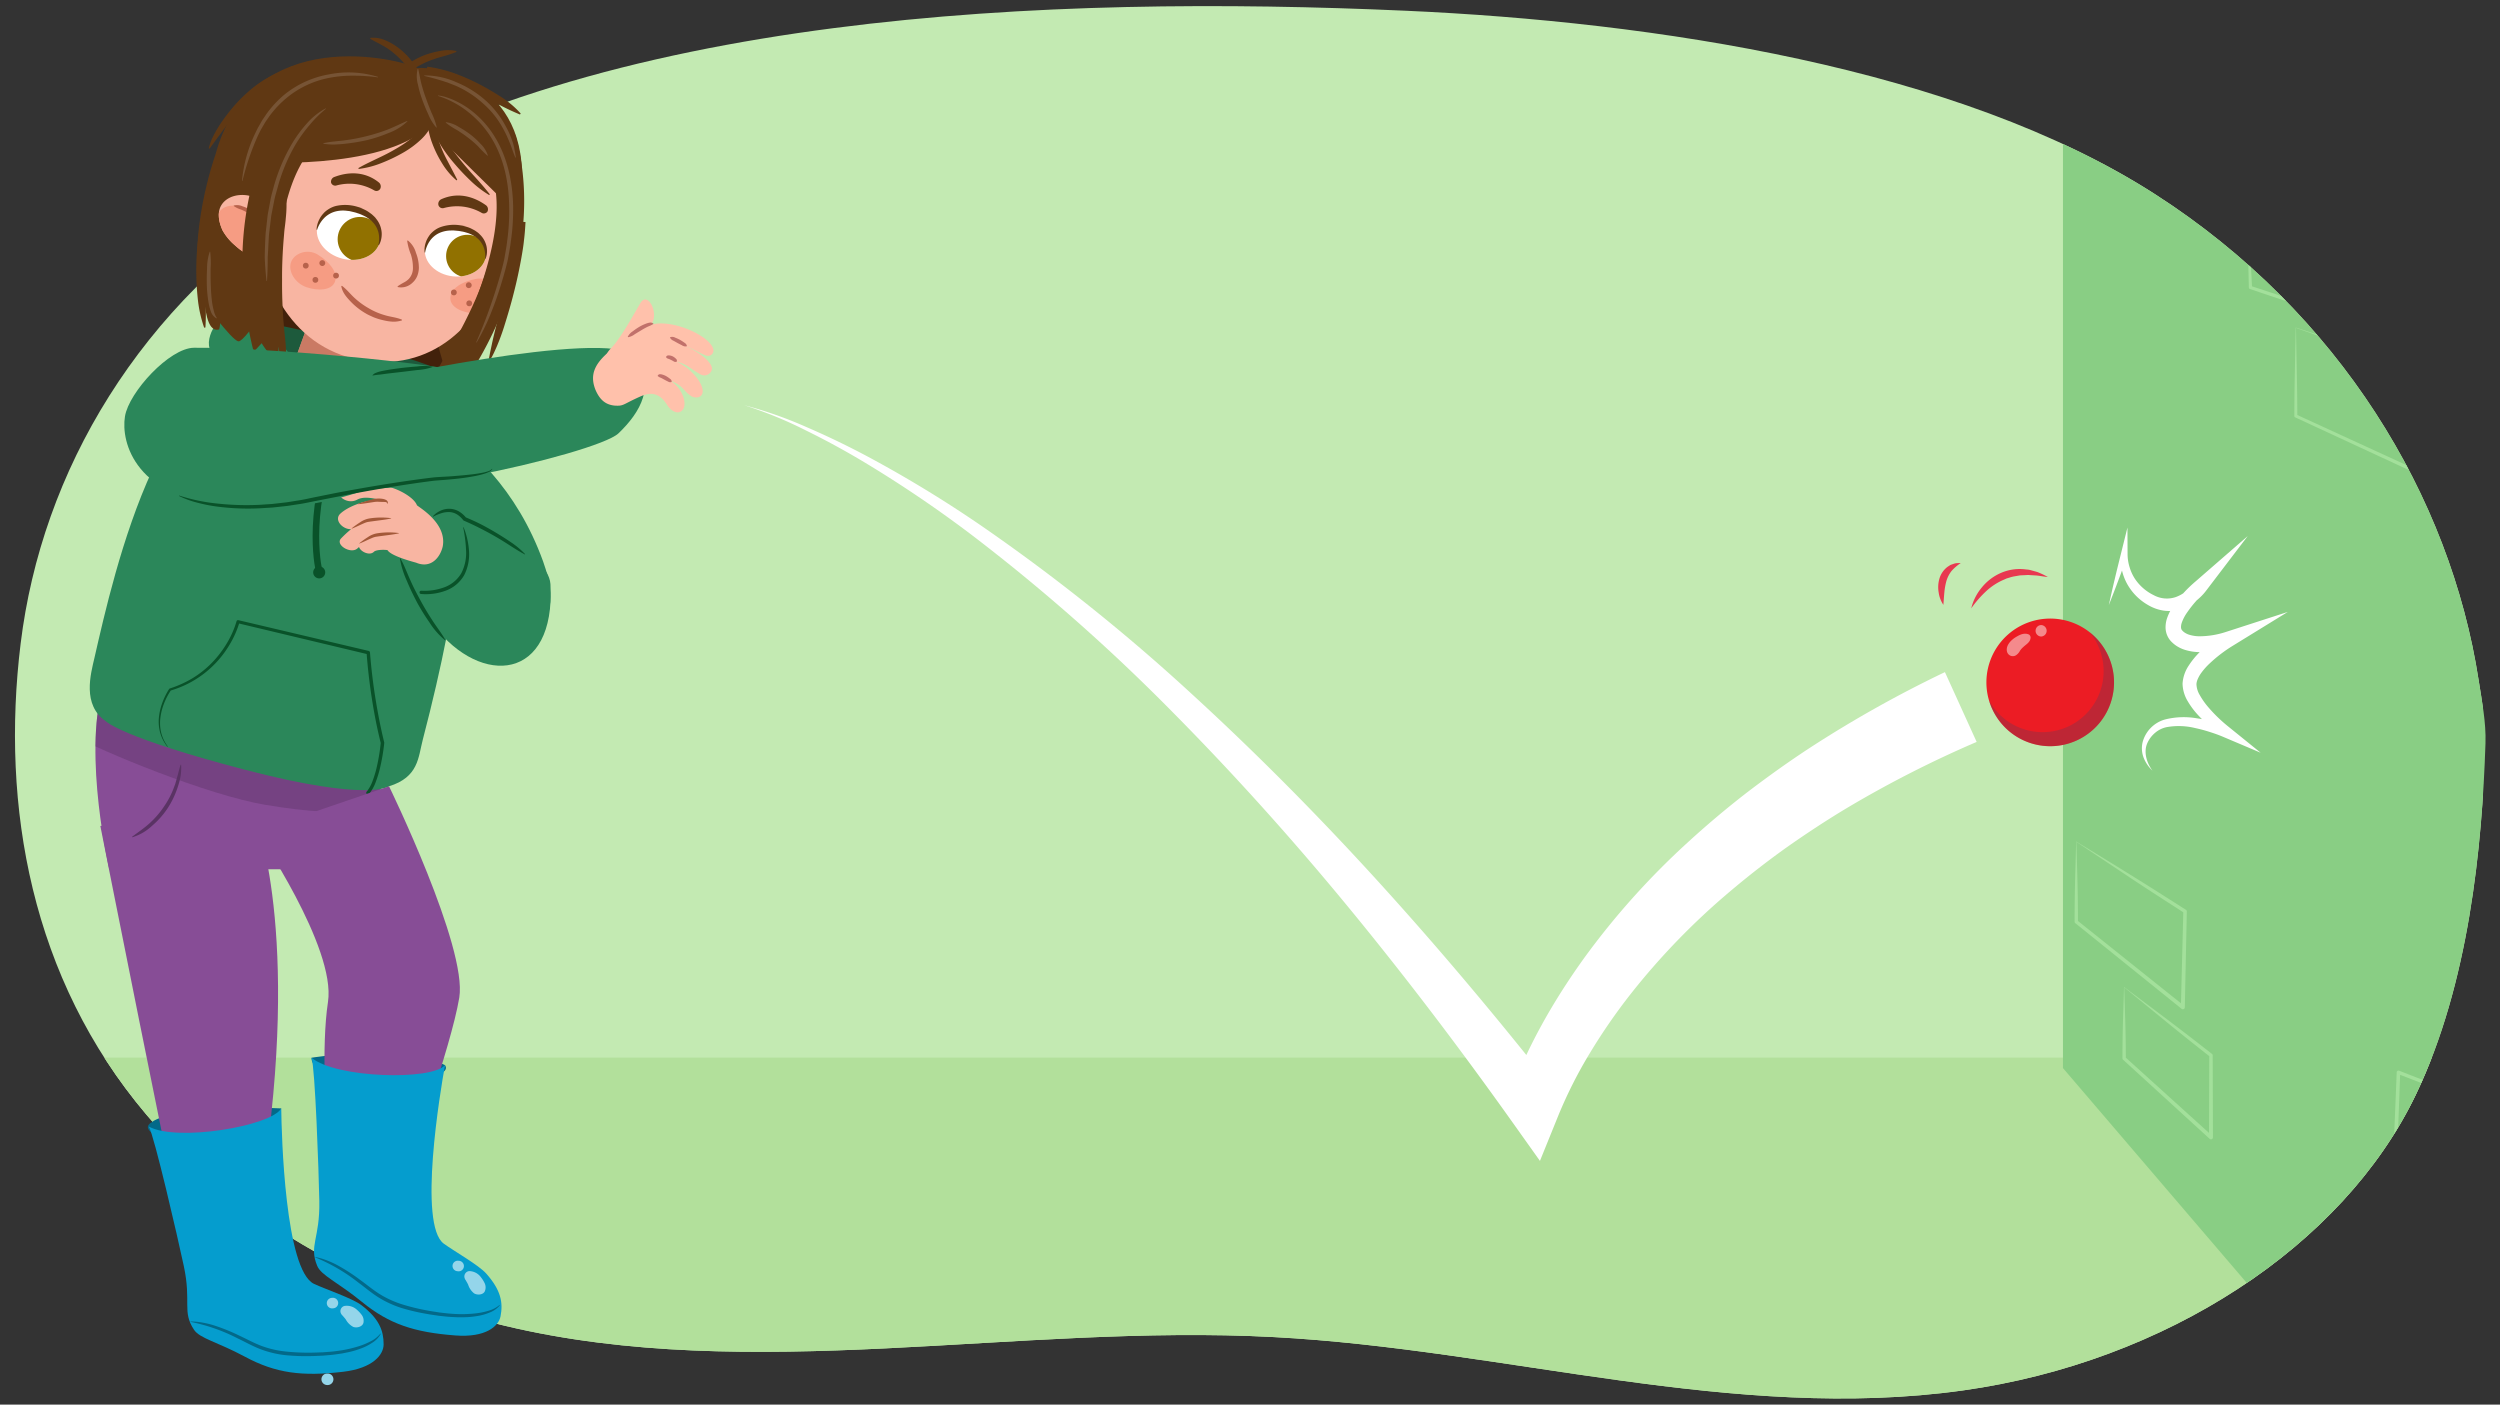 <svg xmlns="http://www.w3.org/2000/svg" xmlns:xlink="http://www.w3.org/1999/xlink" width="760" height="427" viewBox="0 0 760 427"><rect x="0" y="0" width="760" height="427" fill="#333333" stroke="none"/><defs><clipPath id="a"><path d="M755.587,225.954c-1.018,31.147-4.957,73.014-21.182,106.831-22.108,46.079-76.06,81.268-137.7,89.911-69.413,9.734-139.148-12.5-209.492-16.227-78.121-4.143-158.8,14.461-233.735-3.433-44.305-10.58-83.383-33.887-109.04-64.258C9.478,297.4.222,245.152,6.271,195.665,12.666,143.353,42.227,92.706,94.6,59.256,181.828,3.546,319.815-1.568,427.385,3.266,502.5,6.642,595.059,20.416,655.139,59.041c56.14,36.092,89.758,91.856,98.387,147.835C754.5,213.213,755.8,219.571,755.587,225.954Z" fill="none"/></clipPath><clipPath id="b"><path d="M642.606,205.908a19.4,19.4,0,1,1-20.883-17.8A19.4,19.4,0,0,1,642.606,205.908Z" fill="none"/></clipPath><clipPath id="c"><path d="M115.722,264.247v-38.2S37.12,188.463,31.2,209.179s2.025,55.068,2.025,55.068Z" fill="#874d96"/></clipPath><clipPath id="d"><path d="M119.757,99.335s-1.277,3.724-5.453,18.408c-5.214,15.136-25.464-6.013-25.464-6.013l7.043-19.354Z" fill="#f8b5a2"/></clipPath><clipPath id="e"><path d="M67.308,62.345c1.745-2.807,5.348-3.6,8.819-2.464a12.553,12.553,0,0,1,7.139,5.237c1.494,2.233,2.768,4.766,2.413,7.343-.508,3.693-4.151,5.737-8.12,5.385-2.286-.2-4.444-1.706-6.015-3.164A16.645,16.645,0,0,1,67.7,70.12C66.586,67.756,65.878,64.646,67.308,62.345Z" fill="none"/></clipPath><clipPath id="f"><ellipse cx="105.985" cy="71.116" rx="7.752" ry="9.775" transform="translate(10.572 155.89) rotate(-75.482)" fill="none"/></clipPath><clipPath id="g"><ellipse cx="138.467" cy="76.645" rx="7.403" ry="9.335" transform="translate(47.002 205.803) rotate(-83.661)" fill="none"/></clipPath></defs><g clip-path="url(#a)"><rect x="-5.214" y="1.226" width="760" height="504" fill="#c3eab2"/><polygon points="4.198 321.52 769.727 321.52 769.727 503.638 -30.743 503.638 -30.743 319.402 4.198 321.52" fill="#b2e09b"/><polygon points="764.828 485.638 627.139 324.697 627.139 -18.362 764.828 -18.362 764.828 485.638" fill="#89ce84"/><path d="M631.224,255.937l.332,12.33c.089,4.012.15,7.976.146,11.959l-.192-.4,32.45,25.934-.97.452.738-29.175.246.461c-5.44-3.511-10.853-6.978-16.265-10.573Zm-.07-.128c5.4,3.313,10.981,6.7,16.587,10.188,5.613,3.464,11.223,7.056,16.808,10.6a.536.536,0,0,1,.245.461l-.611,29.178a.6.6,0,0,1-.609.583.587.587,0,0,1-.361-.132l-32.345-26.064a.52.52,0,0,1-.193-.4c0-4.135.058-8.288.146-12.394Z" fill="#a3e09b"/><path d="M645.77,300.174l.33,10.984c.092,3.559.155,7.067.151,10.6l-.168-.379L672.54,345.31l-1.006.445.081-24.941.2.41c-4.336-3.409-8.627-6.82-12.924-10.326Zm-.064-.132,13.277,9.982c4.5,3.4,9.011,6.887,13.474,10.38a.53.53,0,0,1,.2.41l.08,24.941a.6.6,0,0,1-1.006.445l-26.339-24.065a.52.52,0,0,1-.168-.38c0-3.685.059-7.393.152-11.05Z" fill="#a3e09b"/><path d="M777.657,346.247a6.878,6.878,0,0,0-1.35-.828c-.486-.249-.982-.482-1.48-.709-1-.454-2-.885-3.017-1.308l-6.085-2.5L753.49,336.03c-8.171-3.209-16.345-6.417-24.549-9.54l.724-.479-1.147,31.061-.275-.52,47.363,29.7-.8.414c.416-6.715.8-13.425,1.278-20.15q.326-5.041.731-10.1C777.054,353.039,777.371,349.645,777.657,346.247Zm.141-.042c-.114,3.347-.2,6.7-.355,10.072q-.2,5.052-.469,10.131c-.326,6.765-.738,13.544-1.121,20.32a.525.525,0,0,1-.554.494.531.531,0,0,1-.25-.08L727.62,357.547a.584.584,0,0,1-.275-.52L728.6,325.97a.532.532,0,0,1,.549-.514.569.569,0,0,1,.176.036l12.281,4.777c4.086,1.61,8.176,3.213,12.239,4.883s8.134,3.323,12.153,5.1c2.011.887,4.025,1.766,6.01,2.715.992.474,1.98.957,2.958,1.463.489.253.975.511,1.454.786A5.541,5.541,0,0,1,777.8,346.205Z" fill="#a3e09b"/><path d="M697.976,99.7l.253,13.5c.094,4.452.142,8.851.162,13.26l-.266-.415,71.452,32.817-.842.569-1.749-36.238.368.487-34.552-11.8-17.329-6.029Zm-.085-.119,17.3,5.609,17.467,5.736,35.043,11.73a.544.544,0,0,1,.368.487l1.851,36.233a.594.594,0,0,1-.562.623.61.61,0,0,1-.28-.054l-71.337-33.065a.458.458,0,0,1-.266-.416c.02-4.532.068-9.074.162-13.563Z" fill="#a3e09b"/><path d="M683.585,70.986l.589,8.322c.2,2.721.309,5.39.449,8.077l-.334-.446,43.833,14.479-.794.559.659-25.881.482.553-22.284-2.665-11.213-1.445Zm-.1-.108L694.6,71.913l11.285,1.143,22.712,2.512a.546.546,0,0,1,.482.553l-.54,25.884a.6.6,0,0,1-.615.59.63.63,0,0,1-.18-.032l-43.76-14.7-.008,0a.48.48,0,0,1-.326-.443c-.06-2.8-.149-5.625-.15-8.394Z" fill="#a3e09b"/><path d="M642.606,205.908a19.4,19.4,0,1,1-20.883-17.8A19.4,19.4,0,0,1,642.606,205.908Z" fill="#ec1c24"/><g clip-path="url(#b)"><path d="M636.078,184.443l-5.85,3.507a18.558,18.558,0,1,1-27.784,17.543c-.023-.288-.037-.575-.047-.861l-6.247,3.746,4.466,10.892,14.42,10.379,19.851-1.107,11.084-11.569L649.907,202S636.292,184.477,636.078,184.443Z" fill="#503c5d" opacity="0.3"/></g><path d="M616.774,192.888c-1.431-.627-2.793.081-4.038.843-1.441.884-3.1,2.6-2.586,4.434a1.82,1.82,0,0,0,2.643,1.076,3.6,3.6,0,0,0,1.286-1.421,5.86,5.86,0,0,1,.971-1.091c.828-.814,2.018-1.373,2.218-2.626A1.088,1.088,0,0,0,616.774,192.888Z" fill="#f48a8c"/><path d="M620.5,190.018a1.743,1.743,0,0,0,0,3.484A1.743,1.743,0,0,0,620.5,190.018Z" fill="#f48a8c"/><path d="M226.2,123.167a126.391,126.391,0,0,1,19.18,6.757q9.348,4.044,18.358,8.85A371.785,371.785,0,0,1,298.57,160a584.985,584.985,0,0,1,63.759,51c20.092,18.406,39.265,37.826,57.584,58.014s35.828,41.111,52.711,62.522l-13.938,1.984c5.529-15.282,13.487-29.13,22.718-42.031a232.568,232.568,0,0,1,31.563-35.3q8.718-7.995,18.066-15.232c6.252-4.776,12.651-9.357,19.225-13.656a361.27,361.27,0,0,1,41-22.977l9.645,21.218a338.979,338.979,0,0,0-39.22,19.964c-6.287,3.761-12.4,7.783-18.384,11.983q-8.928,6.36-17.287,13.433A213.9,213.9,0,0,0,495.7,302.206a178.853,178.853,0,0,0-12.326,17.842,136.827,136.827,0,0,0-9.661,19.119l-5.569,13.747-8.369-11.763c-15.613-21.948-31.883-43.436-48.968-64.268s-35.075-40.922-54.027-60.088a578.941,578.941,0,0,0-60.548-53.536,368.8,368.8,0,0,0-33.476-22.736q-8.685-5.215-17.793-9.687A125.806,125.806,0,0,0,226.2,123.167Z" fill="#fff"/><path d="M599.257,184.932a15.767,15.767,0,0,1,3.26-6.4,15.39,15.39,0,0,1,5.908-4.424,14.234,14.234,0,0,1,7.322-1.015l.915.09a8.363,8.363,0,0,1,.892.21l1.751.483a25.913,25.913,0,0,1,3.246,1.529c-1.209-.092-2.339-.347-3.484-.455l-1.71-.1c-.283-.008-.561-.057-.842-.055l-.84.046c-.557.044-1.112.036-1.66.085l-1.621.28a10.356,10.356,0,0,0-1.578.407l-.781.227-.743.334a18.735,18.735,0,0,0-5.511,3.558A33.077,33.077,0,0,0,599.257,184.932Z" fill="#e83850"/><path d="M590.786,183.873a9.024,9.024,0,0,1-1.438-3.8,9.4,9.4,0,0,1,.242-4.194,6.932,6.932,0,0,1,2.491-3.58c.312-.2.612-.406.926-.581l1.015-.352a3.576,3.576,0,0,1,1.032-.177,9.056,9.056,0,0,1,1.026-.019,13.559,13.559,0,0,0-2.818,2.418,9.218,9.218,0,0,0-1.529,2.944,19.668,19.668,0,0,0-.643,3.484C590.971,181.242,590.894,182.509,590.786,183.873Z" fill="#e83850"/><path d="M641.077,183.963c.584-2.622,1.161-5.245,1.793-7.851.606-2.615,1.261-5.215,1.907-7.817l1.967-7.924.039,8.317a13.865,13.865,0,0,0,.632,3.8,13.492,13.492,0,0,0,1.625,3.5,14.443,14.443,0,0,0,5.7,4.945,8.359,8.359,0,0,0,6.764.549,11.2,11.2,0,0,0,3.079-1.747,14.041,14.041,0,0,0,1.365-1.233,12.24,12.24,0,0,0,1.127-1.332l3.17,2.877a36.424,36.424,0,0,0-5.31,6.074,12.863,12.863,0,0,0-1.685,3.211,4.039,4.039,0,0,0-.224,1.343,1.533,1.533,0,0,0,.243.829,3.614,3.614,0,0,0,.883.81,5.4,5.4,0,0,0,1.365.647,10.8,10.8,0,0,0,3.482.463,25.983,25.983,0,0,0,7.684-1.316l18.812-6.087-16.8,10.337a43.053,43.053,0,0,0-6.913,5.288,19.968,19.968,0,0,0-2.738,3.114,9.937,9.937,0,0,0-.916,1.643,4.673,4.673,0,0,0-.406,1.518,6.776,6.776,0,0,0,.978,3.329,22.568,22.568,0,0,0,2.394,3.472,45.612,45.612,0,0,0,6.34,6.177l9.814,7.94-11.536-4.89c-1.29-.546-2.726-1.054-4.124-1.487a43.6,43.6,0,0,0-4.269-1.134,20.955,20.955,0,0,0-8.527-.3,7.845,7.845,0,0,0-3.594,1.709,8.679,8.679,0,0,0-2.469,3.311c-1.078,2.584-.19,5.807,1.622,8.233a10.869,10.869,0,0,1-2.641-3.824,8.038,8.038,0,0,1-.353-4.838,9.765,9.765,0,0,1,6.821-6.9,23.3,23.3,0,0,1,9.653-.357,45.3,45.3,0,0,1,9.216,2.315l-1.721,3.05a49.148,49.148,0,0,1-7.205-6.441,24.127,24.127,0,0,1-3.008-4.042,10.78,10.78,0,0,1-1.615-5.457,11.111,11.111,0,0,1,1.86-5.429,24.29,24.29,0,0,1,3.209-3.975,36.732,36.732,0,0,1,3.681-3.251,47.842,47.842,0,0,1,4.009-2.828l2.016,4.25a32.616,32.616,0,0,1-4.545,1.2,26.34,26.34,0,0,1-4.721.491,15.5,15.5,0,0,1-5.031-.768,10.124,10.124,0,0,1-2.5-1.245,8.965,8.965,0,0,1-1.131-.926,6.179,6.179,0,0,1-1.057-1.264,6.288,6.288,0,0,1-.959-3.263,8.664,8.664,0,0,1,.478-2.9,17.337,17.337,0,0,1,2.336-4.405,40.485,40.485,0,0,1,6.283-6.7l15.88-13.812L670.59,179.658a15.856,15.856,0,0,1-1.667,1.852,18.268,18.268,0,0,1-1.838,1.542,13.89,13.89,0,0,1-4.38,2.205,11.656,11.656,0,0,1-5.014.362,13.038,13.038,0,0,1-4.6-1.642,16.751,16.751,0,0,1-6.488-6.555,16.183,16.183,0,0,1-1.59-4.32,14.88,14.88,0,0,1-.276-4.6l2.006.393c-.914,2.521-1.82,5.044-2.775,7.552C643.038,178.962,642.054,181.461,641.077,183.963Z" fill="#fff"/></g><path d="M82.808,106.6c-1.042-5.407-3.322-21.454-3.322-21.454L113.65,93.1l31.02,3.574L134.1,115.816C124.568,108.783,94.933,102.343,82.808,106.6Z" fill="#42210b"/><path d="M138.516,115.194s-1-3.239-32.912-11.435-34.97-6.369-34.97-6.369l8.744,11.939,20.3,13.168,28.215,1.012,10.5-7.818Z" fill="#1d5a3c"/><path d="M108.146,118.177s41.056,8.464,56.969,52.53c2.405,6.658,2.664,11.74,1.613,15.573-3.154,11.5-18.1,11.748-22.329,9.582-17.179-8.809-18.5-27.375-18.5-27.375l.222-19.406Z" fill="#2b875a"/><path d="M115.722,264.247v-38.2S37.12,188.463,31.2,209.179s2.025,55.068,2.025,55.068Z" fill="#874d96"/><g clip-path="url(#c)"><path d="M119.067,228.842v12.437c-4.722,4.642-11.661,7.852-38.295,3.413-17.592-2.932-49.956-16.275-59.189-21.456-.634-14.353,6.659-17.756,6.659-17.756Z" fill="#5a3364" opacity="0.4"/></g><path d="M32.2,219.285c-7.328-4.981-4.6-14.464-3.482-19.319C34.523,174.624,50.4,102.662,87,111.557c40.179,9.766,17.3,4.178,27.953,7.094,19.715,5.4,37.8,13.256,13.566,106.244-1.4,5.381-1.256,11.345-10.25,14.131,0,0-6.079,4.81-43.741-5.008S32.2,219.285,32.2,219.285Z" fill="#2b875a"/><path d="M133.061,126.816c-.759-.538-7.431-6.583-30.018-12.593s-33.579-3.548-33.579-3.548S75.642,120.73,97.732,126.5,133.061,126.816,133.061,126.816Z" fill="#7f1517"/><path d="M133.535,122.861l1.348,4.761s-12.1,12.8-37.294,5.366S70.469,116.28,67.9,111.471l3.273-1.832,16.042,13.969,24.641,5.847Z" fill="#095229" opacity="0.4"/><path d="M137.342,111.812c-4.546-1.291-13.3,10.16-18.011,10.383-9.081,2.473-14.855,5.379-11.407,6.745,5.933,2.35,15.863,2.21,21.958.159,4.47-1.5,9.446-1.64,11.958-7.221C144.267,116.489,141.71,113.053,137.342,111.812Z" fill="#2b875a"/><path d="M119.757,99.335s-1.277,3.724-5.453,18.408c-5.214,15.136-25.464-6.013-25.464-6.013l7.043-19.354Z" fill="#f8b5a2"/><g clip-path="url(#d)"><path d="M127.194,103.131a2.852,2.852,0,0,0-1.471-2.5q-.341-.138-.687-.258a4.341,4.341,0,0,0-2.174.419,1.371,1.371,0,0,0-.5-.195c-2.187-.324-4.35.267-6.553.391a34.863,34.863,0,0,1-7.786-.544,33.05,33.05,0,0,1-7.539-2.3c-2.4-1.03-4.6-3.044-7.331-2.628a3.559,3.559,0,0,0-2.736,2.323,3.941,3.941,0,0,0-1.111.031,3.718,3.718,0,0,0-3.156,2.976c-1.72,10.388,18.608,11.582,22.16,11.764C114.069,112.9,126.9,111.771,127.194,103.131Z" fill="#b7624b" opacity="0.7"/></g><path d="M76.545,96.7c7.383,1.743,13.385,16.72,20.09,19.774,11.578,6.972,16.339,14.55,10.5,13.537-10.042-1.743-24.309-6.443-32.3-12.1-5.563-3.935-12.435-9.252-11.2-14.957C64.855,97.293,69.45,95.021,76.545,96.7Z" fill="#2b875a"/><path d="M134.561,127.652c-.029.018-.061.1-.144.15a1.707,1.707,0,0,1-.158.069l-.264.109c-.176.076-.356.134-.535.2-.357.132-.718.254-1.08.371-.719.256-1.46.427-2.194.635a44.216,44.216,0,0,1-4.474.913,61.388,61.388,0,0,1-9.1.745A72.125,72.125,0,0,1,98.48,128.77,86.172,86.172,0,0,1,81.3,122.65a40.089,40.089,0,0,1-7.638-5.057c-.591-.483-1.153-1-1.725-1.5l-1.644-1.575c-1.092-1.052-2.156-2.122-3.228-3.2l.1-.112c2.44,1.809,4.711,3.828,7.066,5.679a46.029,46.029,0,0,0,7.55,4.82,85.068,85.068,0,0,0,17,5.89,71.6,71.6,0,0,0,17.823,2.182,93.937,93.937,0,0,0,17.837-2.058Z" fill="#095229"/><path d="M111.5,240.634a11.238,11.238,0,0,0,1.793-3.3,31.658,31.658,0,0,0,1.152-3.759,58.841,58.841,0,0,0,1.308-7.806l.015.193c-1.143-4.528-2.019-9.086-2.735-13.682s-1.248-9.213-1.594-13.85l.4.473-39.58-9.453.566-.346a29.35,29.35,0,0,1-3.143,7.055A30.879,30.879,0,0,1,51.8,209.945l.174-.126a20.5,20.5,0,0,0-2.1,4.028,17.625,17.625,0,0,0-1.119,4.41,12.416,12.416,0,0,0,.26,4.528,11.557,11.557,0,0,0,1.971,4.107.071.071,0,1,1-.112.087,11.776,11.776,0,0,1-2.149-4.115,12.807,12.807,0,0,1-.427-4.652,17.866,17.866,0,0,1,1.048-4.564,21.043,21.043,0,0,1,2.081-4.212.3.3,0,0,1,.158-.121l.017-.006a33.71,33.71,0,0,0,6.842-3.076,30.062,30.062,0,0,0,5.87-4.639,31.818,31.818,0,0,0,4.576-5.916,28.552,28.552,0,0,0,3.018-6.8l0-.015a.473.473,0,0,1,.563-.331l39.605,9.347a.527.527,0,0,1,.4.473q.535,6.906,1.624,13.758c.734,4.557,1.6,9.112,2.7,13.578l0,.011a.535.535,0,0,1,.012.182,59.863,59.863,0,0,1-1.371,7.944,32.5,32.5,0,0,1-1.207,3.875,11.856,11.856,0,0,1-2.047,3.656.5.5,0,0,1-.741-.669h0Z" fill="#095229"/><path d="M101.653,134.158C92.747,157.449,97.086,174,97.086,174" fill="none" stroke="#095229" stroke-linecap="round" stroke-miterlimit="10" stroke-width="2"/><circle cx="97.037" cy="174.004" r="1.833" fill="#095229"/><path d="M65.487,47.021C76.6,6.4,122,18.068,126.88,20.7c5.652-.66,36.664,4.207,31.16,41.007,0,0-3.189,30.766-19.352,51.653-.154.2-2.493,2.408-2.51,2.151L129.784,93.22c0-.058-17.715-3.078-21.713-3.862-4.015-.693-21.638-4.188-21.662-4.136,0,0-11.789,18.858-13.923,18.543S61.274,90.948,61.215,90.7C56.66,71.568,65.487,47.021,65.487,47.021Z" fill="#603813"/><path d="M62.068,99.614a38.464,38.464,0,0,1-1.958-8.926,83.646,83.646,0,0,1-.442-9.141,79.9,79.9,0,0,1,.6-9.148c.164-1.518.4-3.026.67-4.524s.554-2.991.893-4.47l2.614.5-.67,4.426-.585,4.42c-.366,2.947-.564,5.9-.7,8.864-.108,2.963-.125,5.935-.007,8.912.077,2.981.176,5.967-.042,9.035Z" fill="#603813"/><path d="M148.579,109.347c.136-.775.33-1.743.5-2.6l.563-2.648c.385-1.76.822-3.5,1.256-5.246q1.362-5.21,2.547-10.456c.76-3.5,1.553-6.992,2.158-10.51.167-.877.284-1.76.431-2.639s.3-1.756.416-2.636c.277-1.76.437-3.521.651-5.282l2.655.173c-.1,1.833-.224,3.668-.458,5.479-.176,1.825-.489,3.62-.8,5.418-.643,3.587-1.4,7.142-2.309,10.659-.881,3.522-1.921,7-3.007,10.456-.558,1.725-1.167,3.434-1.867,5.113-.333.844-.72,1.673-1.1,2.5a19.279,19.279,0,0,1-1.355,2.474Z" fill="#603813"/><path d="M67.308,62.345c1.745-2.807,5.555-3.562,8.665-2.79,2.912.637,4.778,1.377,7.293,5.563,1.376,2.289,2.768,4.766,2.413,7.343-.508,3.693-4.151,5.737-8.12,5.385-2.286-.2-4.444-1.706-6.015-3.164A16.645,16.645,0,0,1,67.7,70.12C66.586,67.756,65.878,64.646,67.308,62.345Z" fill="#f8b5a2"/><g clip-path="url(#e)"><path d="M66.629,64.517c1.223-2.019,4.206-2.447,6.955-1.533a12.208,12.208,0,0,1,8.147,9.984,4.406,4.406,0,0,1-3.082,4.694,5.119,5.119,0,0,1-4.656-.938,12.016,12.016,0,0,1-5.889-4.3C66.089,69.91,65.087,67.061,66.629,64.517Z" fill="#f69c83"/></g><path d="M71.07,62.478a4.02,4.02,0,0,1,2.649.237A12.577,12.577,0,0,1,76.15,63.8a11,11,0,0,1,2.128,1.617,4.044,4.044,0,0,1,1.433,2.246l-.119.086a9.554,9.554,0,0,1-2.025-1.529,14.366,14.366,0,0,0-2.025-1.379,18.171,18.171,0,0,0-2.2-1.109,8.042,8.042,0,0,1-2.293-1.107Z" fill="#b7624b"/><path d="M78.363,61.754c-.993,22.765,9.825,43.748,31.021,47.656,21.263,3.921,37.414-10.022,43.412-32,9.65-35.353-6.137-48.5-27.4-52.417S80.027,23.618,78.363,61.754Z" fill="#f8b5a2"/><ellipse cx="105.985" cy="71.116" rx="7.752" ry="9.775" transform="translate(10.572 155.89) rotate(-75.482)" fill="#fff"/><g clip-path="url(#f)"><circle cx="109.416" cy="72.724" r="6.772" fill="#917100"/></g><path d="M115.157,74.569s.061-.093.168-.3a5.686,5.686,0,0,0,.381-.9,6.779,6.779,0,0,0,.306-1.533,6.5,6.5,0,0,0-.126-2.111,7.205,7.205,0,0,0-.952-2.4c-.236-.4-.539-.75-.826-1.142-.31-.359-.681-.662-1.035-1-.376-.3-.774-.565-1.175-.852a10.524,10.524,0,0,0-1.271-.688A10.148,10.148,0,0,0,109.3,63.1s2.292.619-.674-.246a12.84,12.84,0,0,0-6.4-.264,7.641,7.641,0,0,0-2.488,1.089,7.411,7.411,0,0,0-1,.77c-.3.279-.543.59-.794.864-.222.3-.431.591-.609.879-.157.3-.311.581-.434.852a8.25,8.25,0,0,0-.493,1.456,6.38,6.38,0,0,0-.156.969c-.015.227-.022.347-.022.347l.171.052a7.156,7.156,0,0,1,.444-1.139,10.556,10.556,0,0,1,.692-1.213c.152-.222.33-.444.508-.685.2-.222.411-.456.638-.69a7.972,7.972,0,0,1,1.689-1.22,7.466,7.466,0,0,1,2.172-.754A9.536,9.536,0,0,1,105,64.035l1.261.143,1.272.3a9.38,9.38,0,0,1,1.236.369,8.831,8.831,0,0,1,1.207.454c.383.189.784.342,1.146.554s.714.437,1.053.669c.311.266.633.514.925.782.259.3.545.569.765.878a6.878,6.878,0,0,1,1,1.9,5.017,5.017,0,0,1,.25.931,6.183,6.183,0,0,1,.12.865,8.32,8.32,0,0,1-.019,1.417,5.987,5.987,0,0,1-.232,1.208Z" fill="#603813"/><ellipse cx="138.467" cy="76.645" rx="7.403" ry="9.335" transform="translate(47.002 205.803) rotate(-83.661)" fill="#fff"/><g clip-path="url(#g)"><circle cx="142.078" cy="77.843" r="6.467" fill="#917100"/></g><path d="M147.606,78.663s.045-.1.118-.3a5.423,5.423,0,0,0,.238-.906,6.479,6.479,0,0,0,.081-1.49,6.224,6.224,0,0,0-.406-1.979,6.865,6.865,0,0,0-1.226-2.139c-.277-.343-.611-.636-.936-.967-.342-.3-.733-.534-1.115-.807-.4-.227-.808-.429-1.226-.646a9.84,9.84,0,0,0-1.295-.477,9.594,9.594,0,0,0-1.329-.331s2.25.274-.67-.141a12.26,12.26,0,0,0-6.087.62,7.28,7.28,0,0,0-2.2,1.368,7,7,0,0,0-.838.862c-.243.305-.433.632-.632.925-.169.317-.328.617-.457.913-.107.309-.215.592-.295.865a8.027,8.027,0,0,0-.268,1.443,6.257,6.257,0,0,0-.016.937c.017.217.027.332.027.332l.169.025a6.7,6.7,0,0,1,.265-1.137,10.153,10.153,0,0,1,.488-1.24c.114-.231.252-.465.388-.717.159-.236.326-.487.509-.738a7.646,7.646,0,0,1,1.431-1.384,7.144,7.144,0,0,1,1.951-1.007,9.153,9.153,0,0,1,2.305-.459l1.211-.036,1.244.114a8.983,8.983,0,0,1,1.219.181,8.386,8.386,0,0,1,1.2.265c.388.126.787.217,1.159.368.365.167.734.316,1.085.489.331.209.669.4.981.614.286.25.592.463.843.726a6.571,6.571,0,0,1,1.2,1.66,4.778,4.778,0,0,1,.363.847,5.722,5.722,0,0,1,.23.8,7.93,7.93,0,0,1,.176,1.342,5.721,5.721,0,0,1-.056,1.173Z" fill="#603813"/><path d="M123.968,73.092a7.288,7.288,0,0,1,2.488,3.783,12.472,12.472,0,0,1,.883,4.581,7.117,7.117,0,0,1-.492,2.433,5.557,5.557,0,0,1-1.468,2.073,4.925,4.925,0,0,1-4.475,1.3l-.038-.217a21.419,21.419,0,0,1,1.85-1.136,5.9,5.9,0,0,0,1.553-1.112,4.793,4.793,0,0,0,1.262-3.393,13.3,13.3,0,0,0-.614-4.013,17.64,17.64,0,0,1-1.137-4.186Z" fill="#b7624b"/><path d="M151.482,89.844c-.079,2.9-3.379,5.52-7.056,5.421s-7.6-1.778-7.525-4.673,3.566-5.011,7.81-5.809C148.325,84.1,151.56,86.95,151.482,89.844Z" fill="#f69c83"/><circle cx="137.972" cy="88.904" r="0.888" fill="#b7624b"/><circle cx="142.646" cy="92.214" r="0.888" fill="#b7624b"/><circle cx="147.646" cy="89.357" r="0.888" fill="#b7624b"/><path d="M141.622,86.582a.889.889,0,1,0,1-.765A.888.888,0,0,0,141.622,86.582Z" fill="#b7624b"/><path d="M88.47,79.715c-.959,2.732,1.188,6.362,4.658,7.58s7.739,1.052,8.7-1.681S100.281,79.661,96.6,77.4C93.467,75.478,89.429,76.983,88.47,79.715Z" fill="#f69c83"/><circle cx="102.157" cy="83.789" r="0.888" fill="#b7624b"/><circle cx="95.88" cy="85.08" r="0.888" fill="#b7624b"/><circle cx="92.957" cy="80.763" r="0.888" fill="#b7624b"/><path d="M98.845,80.183a.888.888,0,1,1-.658-1.07A.889.889,0,0,1,98.845,80.183Z" fill="#b7624b"/><path d="M91.414,25.117c-3.9,4.773-25.872,34.3-14.523,80.913a.52.52,0,0,0,.88.233l1.777-1.926a22.934,22.934,0,0,0,4.41,5.284.509.509,0,0,0,.847-.392c-.262-7.2-4.465-47.681,10.206-64.3.576-.652-1.387-15.8-2.726-19.654A.507.507,0,0,0,91.414,25.117Z" fill="#603813"/><path d="M75.891,49.221c7.8-38.006,32.142-31.171,48.145-26.493,16.62,1.337,36.7,14.532,30.017,39.252,0,0-17.658-17.3-23.743-23.523C115.618,52.208,75.891,49.221,75.891,49.221Z" fill="#603813"/><path d="M156.449,40.4c1.725,5.633,10.547,36.579-14.594,74.932a.461.461,0,0,1-.825-.086l-.869-2.341a21.109,21.109,0,0,1-5.5,3.294.472.472,0,0,1-.589-.64c2.615-6.423,22.378-42.574,15.443-62.553C149.241,52.217,156.339,40.034,156.449,40.4Z" fill="#603813"/><path d="M101.4,56.338a1.312,1.312,0,0,0,.931.029h0a15.029,15.029,0,0,1,11.45,1.516,1.322,1.322,0,0,0,1.8-.479,1.57,1.57,0,0,0-.417-1.95c-5.831-4.676-12.3-2.08-13.486-1.668a1.54,1.54,0,0,0-1.024,1.764A1.314,1.314,0,0,0,101.4,56.338Z" fill="#603813"/><path d="M147.265,64.876a1.314,1.314,0,0,1-.908-.206h0A15.018,15.018,0,0,0,134.9,63.254a1.323,1.323,0,0,1-1.624-.918,1.57,1.57,0,0,1,.9-1.782c6.82-3.057,12.43,1.085,13.471,1.781a1.541,1.541,0,0,1,.546,1.966A1.314,1.314,0,0,1,147.265,64.876Z" fill="#603813"/><path d="M125.22,22.386a28.87,28.87,0,0,0-2.49-3.289,26.946,26.946,0,0,0-2.973-2.909,20.148,20.148,0,0,0-3.428-2.339c-1.2-.725-2.469-1.258-3.772-2.071l.056-.279a9.362,9.362,0,0,1,4.487.736,17.891,17.891,0,0,1,3.97,2.284,20.853,20.853,0,0,1,3.344,3.118,19.408,19.408,0,0,1,1.388,1.816,15.308,15.308,0,0,1,1.19,2Z" fill="#603813"/><path d="M138.745,15.789a37.327,37.327,0,0,1-4.205,1.386,39.373,39.373,0,0,0-4.082,1.343,28.977,28.977,0,0,0-3.772,1.873,18.7,18.7,0,0,0-3.216,2.549l-1.518-1.3a15.046,15.046,0,0,1,3.557-3.14,21.994,21.994,0,0,1,4.212-1.971,28.569,28.569,0,0,1,4.442-1.1,11.9,11.9,0,0,1,4.566.079Z" fill="#603813"/><path d="M108.941,51.1c2.094-1.2,4.183-2.151,6.272-3.161a61.3,61.3,0,0,0,6.077-3.251,30.248,30.248,0,0,0,5.367-4.074,11.509,11.509,0,0,0,3.3-5.361l1.967.362a9.993,9.993,0,0,1-1.366,3.625,14.671,14.671,0,0,1-2.34,2.941,27.987,27.987,0,0,1-5.841,4.331,49.288,49.288,0,0,1-6.454,3.069,27.976,27.976,0,0,1-6.869,1.781Z" fill="#603813"/><path d="M148.714,59.3a31.989,31.989,0,0,1-5.887-4.576,68.772,68.772,0,0,1-5.09-5.463,42,42,0,0,1-4.36-6.151,22.349,22.349,0,0,1-1.689-3.444c-.21-.618-.444-1.222-.628-1.849-.143-.649-.26-1.3-.386-1.95l1.98-.285a21.358,21.358,0,0,0,2.638,6.422,49.7,49.7,0,0,0,4.1,5.922c1.5,1.9,3.067,3.762,4.723,5.551,1.632,1.813,3.263,3.632,4.788,5.607Z" fill="#603813"/><path d="M138.787,54.84a21.012,21.012,0,0,1-4.376-5.175,34,34,0,0,1-3.02-6.127,23.669,23.669,0,0,1-1.483-6.788,15.753,15.753,0,0,1,1.226-6.973l1.842.778a16.477,16.477,0,0,0-.859,6.078,24.835,24.835,0,0,0,1.276,6.2,38.961,38.961,0,0,0,2.572,5.947c1,1.936,2.045,3.859,3.041,5.878Z" fill="#603813"/><path d="M158.072,34.813a72.435,72.435,0,0,1-7.127-3.413c-2.286-1.249-4.616-2.4-6.957-3.507-2.358-1.068-4.737-2.061-7.149-2.933a57.749,57.749,0,0,0-7.344-2.045l.389-2.633a34.407,34.407,0,0,1,4.027.746,39.947,39.947,0,0,1,3.908,1.132,63.6,63.6,0,0,1,7.4,3.191c2.387,1.212,4.689,2.571,6.936,4a29.412,29.412,0,0,1,6.138,5.155Z" fill="#603813"/><path d="M63.45,45.1a16.793,16.793,0,0,1,1.376-3.68,30.436,30.436,0,0,1,1.927-3.385,55.354,55.354,0,0,1,4.728-6.2,47.449,47.449,0,0,1,5.7-5.391,34.23,34.23,0,0,1,6.738-4.114l.86,1.8a44.857,44.857,0,0,0-6.231,4.047,57.014,57.014,0,0,0-5.5,5.085,67.78,67.78,0,0,0-4.827,5.8c-1.5,2.019-3.037,4.057-4.5,6.129Z" fill="#603813"/><path d="M86.467,110.49a22.577,22.577,0,0,1-2.177-6.121c-.442-2.11-.69-4.249-.975-6.382A105.963,105.963,0,0,1,82.548,85.1c-.011-2.155.128-4.308.214-6.46.179-2.148.341-4.3.652-6.429.507-4.267,1.208-8.565,3.246-12.492l.381.084a39.051,39.051,0,0,1-.151,6.428c-.082,1.053-.213,2.1-.349,3.138s-.191,2.1-.289,3.142c-.344,4.19-.535,8.392-.5,12.594-.041,4.2.126,8.407.426,12.6l.278,3.144q.182,1.568.329,3.141a36.014,36.014,0,0,1,.065,6.446Z" fill="#603813"/><path d="M132.124,114.906c1.169-3.812,3.42-6.607,5.238-9.805,1.829-3.159,3.576-6.359,5.136-9.645a102.726,102.726,0,0,0,4.29-10.016l.9-2.574c.274-.865.514-1.739.823-2.6a33.755,33.755,0,0,1,2.18-5.148l.385.065c.5,3.865-.448,7.586-1.58,11.161a74.908,74.908,0,0,1-4.106,10.507,87.669,87.669,0,0,1-5.582,9.773c-1.047,1.554-2.068,3.125-3.235,4.592a19.1,19.1,0,0,1-4.1,3.878Z" fill="#603813"/><path d="M132.644,38.783a14.064,14.064,0,0,1-2.455-4.069c-.679-1.429-1.278-2.9-1.821-4.388a33.468,33.468,0,0,1-1.307-4.592,9.2,9.2,0,0,1-.084-4.789l.147.008c.381,1.561.606,3.035.982,4.541a45.1,45.1,0,0,0,1.4,4.426c.51,1.467,1.087,2.914,1.676,4.358a22.034,22.034,0,0,1,1.595,4.436Z" fill="#775435"/><path d="M99.087,33.062A35.631,35.631,0,0,0,94.04,38.1a44.021,44.021,0,0,0-4.16,5.77A53.565,53.565,0,0,0,84.4,57c-.307,1.15-.661,2.289-.931,3.45l-.691,3.511c-.108.586-.246,1.168-.33,1.758l-.215,1.779L81.8,71.05c-.183,2.383-.243,4.775-.42,7.164.021,2.393-.058,4.788-.214,7.2l-.147.008c-.263-2.393-.451-4.806-.539-7.219q.054-3.621.272-7.244l.4-3.608.2-1.8c.078-.6.212-1.192.315-1.788l.665-3.574c.262-1.183.609-2.347.91-3.522a54.221,54.221,0,0,1,5.738-13.348,39.446,39.446,0,0,1,4.356-5.849,20.964,20.964,0,0,1,5.683-4.534Z" fill="#775435"/><path d="M135.559,37.145a9.5,9.5,0,0,1,3.916,1.455,29.184,29.184,0,0,1,3.509,2.276,23.929,23.929,0,0,1,3.094,2.835,8.766,8.766,0,0,1,2.235,3.546l-.124.078a35.145,35.145,0,0,1-2.883-2.881,30.912,30.912,0,0,0-3.055-2.62c-1.063-.823-2.18-1.579-3.323-2.3a21.623,21.623,0,0,1-3.423-2.253Z" fill="#775435"/><path d="M123.847,36.89a16.219,16.219,0,0,1-5.742,3.552,43.915,43.915,0,0,1-6.419,2.125,57.49,57.49,0,0,1-6.656,1.118c-1.115.141-2.239.2-3.36.255a20.5,20.5,0,0,1-3.369-.25l0-.147a25.521,25.521,0,0,1,3.31-.527c1.1-.159,2.2-.2,3.3-.375a56.581,56.581,0,0,0,6.5-1.243,53.573,53.573,0,0,0,6.3-1.959c2.059-.794,3.986-1.8,6.059-2.665Z" fill="#775435"/><path d="M128.98,22.937a23.508,23.508,0,0,1,9.839,2.1,31.275,31.275,0,0,1,8.613,5.335,28.17,28.17,0,0,1,6.276,7.949,27.609,27.609,0,0,1,2.062,4.629,13.425,13.425,0,0,1,.622,2.451c.176.824.316,1.654.431,2.482l-.144.031c-.69-1.544-1.131-3.134-1.778-4.645a34.346,34.346,0,0,0-2.112-4.436,27.041,27.041,0,0,0-6.153-7.557,30.428,30.428,0,0,0-8.232-5.265l-2.293-.9c-.785-.237-1.554-.533-2.348-.746-1.573-.481-3.168-.892-4.791-1.29Z" fill="#775435"/><path d="M133.147,29.025a11.252,11.252,0,0,1,2.7.6,21.051,21.051,0,0,1,2.542,1.012,25.187,25.187,0,0,1,4.692,2.828,29.115,29.115,0,0,1,7.328,8.123c3.864,6.28,5.416,13.7,5.58,20.95a66.782,66.782,0,0,1-.694,10.877c-.208,1.8-.576,3.587-.89,5.376-.375,1.8-.874,3.528-1.366,5.275-1.014,3.475-2.12,6.928-3.464,10.292a67.158,67.158,0,0,1-4.689,9.786l-.13-.068a161.1,161.1,0,0,0,7.271-20.3c.474-1.727.965-3.475,1.31-5.207.3-1.766.647-3.521.84-5.3a65.784,65.784,0,0,0,.609-10.7c-.125-7.108-1.585-14.329-5.281-20.424a30.4,30.4,0,0,0-3.138-4.284,32.035,32.035,0,0,0-3.851-3.66,28.249,28.249,0,0,0-9.325-5.03Z" fill="#775435"/><path d="M114.887,23.523a51.388,51.388,0,0,0-7.323-.513,36.678,36.678,0,0,0-7.259.623,28.7,28.7,0,0,0-13.041,6.031,30.945,30.945,0,0,0-5.031,5.21c-.373.478-.7.994-1.047,1.489A15.467,15.467,0,0,0,80.2,37.9l-.921,1.575-.811,1.638A78.555,78.555,0,0,0,73.708,55l-.145-.026a42.534,42.534,0,0,1,3.96-14.316l.815-1.688.931-1.63a16.114,16.114,0,0,1,.995-1.593c.357-.515.686-1.05,1.066-1.549A32.137,32.137,0,0,1,86.5,28.731a29.709,29.709,0,0,1,13.608-6.138,30.151,30.151,0,0,1,14.815.788Z" fill="#775435"/><path d="M61.778,89.955c.647,2.624.87,11.363,4.856,10.181,1.09-4.669-.075-8.108-4.931-9.769" fill="#603813"/><path d="M63.9,76.55a28.969,28.969,0,0,1,.128,5.175c-.011,1.716-.006,3.43.064,5.139a49.691,49.691,0,0,0,.392,5.089,20.557,20.557,0,0,0,.5,2.457,6.555,6.555,0,0,0,.933,2.264l-.084.12a3.693,3.693,0,0,1-1.726-2.089,14.2,14.2,0,0,1-.683-2.578,37.755,37.755,0,0,1-.539-5.22c-.048-1.741-.04-3.481.06-5.216a16.04,16.04,0,0,1,.807-5.157Z" fill="#775435"/><path d="M167.335,177.55c-.555-9.988-28.85-26.165-38.658-22.01s-10.98,16.221,3.33,34.773S168.976,207.1,167.335,177.55Z" fill="#2b875a"/><path d="M108.6,151.888c-3.526,1.921-7.949-2.28-4.326-4.2,4.432-2.347,10.537-1.013,15.725.891,2.47.906,5.977,2.946,6.76,5.036,1.071.895,9.1,5.574,7.837,12.466-.74,3.33-3.56,6.879-8.077,4.982-.116-.049-7.6-1.934-8.691-3.794-.127-.135-3.361-.324-4.181.492-1.274,1.268-4.047-.023-4.5-1.472-.18.159-.36.318-.541.474-2.013,1.743-6.776-1.151-4.924-3.067a32.189,32.189,0,0,1,3.06-2.83c-2.539.139-5.266-2.77-3.34-4.651,2.1-2.051,7.485-4.359,12.257-4.235C113.225,151.385,110.473,150.868,108.6,151.888Z" fill="#f8b5a2"/><path d="M121.238,162.143c-1.1.236-2.149.388-3.187.522l-3.07.408-.757.113a5.478,5.478,0,0,0-.608.161c-.441.158-.911.367-1.385.578-.947.433-1.909.909-2.948,1.311l-.062-.078a28.949,28.949,0,0,1,2.617-1.874,6.881,6.881,0,0,1,2.988-1.186,23.41,23.41,0,0,1,6.427-.054Z" fill="#a35939"/><path d="M118.9,157.621c-1.1.236-2.149.388-3.187.522l-3.07.408-.757.114a5.244,5.244,0,0,0-.608.16c-.441.159-.911.367-1.385.579-.947.433-1.909.908-2.948,1.31l-.062-.078a28.939,28.939,0,0,1,2.617-1.873,6.868,6.868,0,0,1,2.988-1.186,23.371,23.371,0,0,1,6.427-.055Z" fill="#a35939"/><path d="M117.72,153.111c-.128-.518-.421-.482-.687-.5-.289-.021-.634-.034-1-.03-.366-.018-.754-.016-1.149-.052a7.958,7.958,0,0,0-1.106.073l-2.459.376c-.834.132-1.682.244-2.556.3l-.033-.094a42.064,42.064,0,0,1,4.873-1.456,7.023,7.023,0,0,1,2.552-.1,3.373,3.373,0,0,1,1.236.378,1.066,1.066,0,0,1,.454.484.826.826,0,0,1-.032.664Z" fill="#a35939"/><path d="M37.988,126.59c1.186-7.348,13.538-20.809,20.98-20.873,10.289-.087,28.716,1.029,46.053,2.631s33.586,3.687,39.515,5.541c14.846,4.642-20.623,44.73-74.287,40.3C41.18,151.793,36.7,134.56,37.988,126.59Z" fill="#2b875a"/><path d="M109.621,116.8c-3.433-.371,75.8-17.194,82.953-8.57s2.1,17.159-4.573,23.517-82.475,23.552-89.055,14.067S109.621,116.8,109.621,116.8Z" fill="#2b875a"/><path d="M185.853,105.751c2.885-2.906,7.077-10.72,8.875-13.681,2.119-3.491,5.547,2.809,3.436,6.285a57.576,57.576,0,0,1-8.878,11.132C186.256,112.189,181.653,109.98,185.853,105.751Z" fill="#ffc1ab"/><path d="M181.065,118.607c1.38,3.138,3.184,4.428,5.767,4.694,2.881.189,2.318-.32,7.9-2.8,3.653-1.624,6.083-.6,8.1,2.637.953,1.524,2.627,2.636,3.893,2.077,2.861-1.245.914-7.212-2.882-9.411,1.885.585-.336-.361,1.425.565,2.634,1.369,2.533,2.509,4.952,4.105.449.3,2.154.745,3.014-.325,1.633-2.039-2.091-7.618-7.523-10.22,3.5.953,3.8,1.968,7.21,3.871a2.369,2.369,0,0,0,3.508-1.544c.245-2.259-4.569-5.61-8.049-7,2.087.636,4.218,2.11,6.276,2.816a1.626,1.626,0,0,0,2.187-1.9c-.95-4.332-14.584-10.3-20.481-6.786C183.092,107.245,178.224,111.618,181.065,118.607Z" fill="#ffc1ab"/><path d="M204.116,116.13c-.6.2-.879-.076-1.232-.235s-.675-.355-1.006-.523c-.32-.188-.643-.355-.947-.506-.155-.076-.3-.113-.439-.179s-.215-.177-.482-.293l-.081-.122a.729.729,0,0,1,.647-.507,2.182,2.182,0,0,1,.7.085,5.391,5.391,0,0,1,1.178.462,8.52,8.52,0,0,1,1.007.666c.308.255.677.4.737,1.028Z" fill="#c1716b"/><path d="M205.658,109.978a1,1,0,0,1-.959-.189c-.249-.125-.481-.266-.721-.37a5.581,5.581,0,0,0-.682-.315,1.309,1.309,0,0,1-.771-.442l-.039-.141c.21-.528.673-.5,1.018-.469a3.015,3.015,0,0,1,1.012.288,3.669,3.669,0,0,1,.817.572c.227.229.542.386.429.962Z" fill="#c1716b"/><path d="M208.732,105.29a1.944,1.944,0,0,1-1.453-.348c-.427-.2-.839-.426-1.256-.638l-1.22-.687a2.134,2.134,0,0,1-1.121-.965l.049-.138a1.837,1.837,0,0,1,1.524.13,12.83,12.83,0,0,1,1.338.6,13.709,13.709,0,0,1,1.237.769c.388.29.846.48.983,1.157Z" fill="#c1716b"/><path d="M198.6,98.513c-.34.185-.623.351-.939.49s-.637.254-.951.415c-.628.315-1.252.672-1.867,1.046s-1.238.747-1.861,1.127a4.533,4.533,0,0,1-2.052.919l-.089-.117a4.011,4.011,0,0,1,1.531-1.683,20.474,20.474,0,0,1,1.854-1.282,13.5,13.5,0,0,1,2.056-1,6.266,6.266,0,0,1,1.131-.335,1.5,1.5,0,0,1,1.243.288Z" fill="#c1716b"/><path d="M128.11,179.581a17.367,17.367,0,0,0,6.9-1.019,9.914,9.914,0,0,0,5.218-4.29,13.29,13.29,0,0,0,1.465-6.763,43.942,43.942,0,0,0-.878-7.141.071.071,0,0,1,.056-.083.072.072,0,0,1,.08.044,23.378,23.378,0,0,1,1.631,7.149,14.048,14.048,0,0,1-1.438,7.307,10.667,10.667,0,0,1-5.74,4.81,17.37,17.37,0,0,1-7.4.981.5.5,0,0,1,.064-1Z" fill="#095229"/><path d="M135.282,194.617a22.754,22.754,0,0,1-4.724-5.395,65.492,65.492,0,0,1-3.78-6.1c-1.106-2.121-2.164-4.269-3.069-6.481a27.083,27.083,0,0,1-2.13-6.837.075.075,0,0,1,.063-.085.077.077,0,0,1,.076.039c1.2,2.1,1.977,4.314,2.956,6.465.94,2.163,2.029,4.258,3.161,6.322,1.114,2.077,2.341,4.09,3.619,6.069s2.733,3.819,3.935,5.9a.074.074,0,0,1-.022.1A.079.079,0,0,1,135.282,194.617Z" fill="#095229"/><path d="M131.589,156.964a6.821,6.821,0,0,1,2.253-1.681,6.287,6.287,0,0,1,2.83-.616,5.973,5.973,0,0,1,2.844.81,8.271,8.271,0,0,1,2.192,1.923l-.23-.174c1.644.7,3.284,1.419,4.871,2.241s3.143,1.7,4.669,2.621,3.031,1.88,4.5,2.887a24.789,24.789,0,0,1,4.091,3.455.074.074,0,0,1,0,.1.077.077,0,0,1-.087.009c-1.58-.846-3.07-1.787-4.557-2.738q-2.211-1.452-4.5-2.769t-4.655-2.5c-1.562-.811-3.162-1.542-4.772-2.246l-.015-.007a.553.553,0,0,1-.215-.168,7.22,7.22,0,0,0-1.84-1.709,4.921,4.921,0,0,0-2.328-.73,7.234,7.234,0,0,0-2.5.357,13.576,13.576,0,0,0-2.45,1.039l0,0a.074.074,0,0,1-.091-.113Z" fill="#095229"/><path d="M54.538,150.664A54.837,54.837,0,0,0,66.269,153.1a82.344,82.344,0,0,0,11.981.392c1-.03,2-.127,3-.187l1.5-.1,1.492-.169,2.983-.343,2.966-.476c1.984-.275,3.937-.756,5.9-1.142l5.929-1.195c7.919-1.51,15.868-2.859,23.855-3.978,2-.278,4-.54,6-.773,2.068-.183,4.026-.222,6.042-.394,2-.164,4-.334,5.986-.579.993-.129,1.981-.285,2.958-.482a12.064,12.064,0,0,0,1.438-.38,2.429,2.429,0,0,0,1.214-.727l.007-.01a.073.073,0,0,1,.125.076,2.462,2.462,0,0,1-1.234.945,12.415,12.415,0,0,1-1.442.52,27.454,27.454,0,0,1-2.965.692c-1.991.381-4,.643-6.008.838-1.992.218-4.061.34-6,.506-1.992.244-3.984.518-5.973.809-7.957,1.165-15.882,2.562-23.774,4.119l-5.918,1.162c-1.986.376-3.951.847-5.961,1.113l-3,.462-3.019.328-1.51.162-1.516.095c-1.011.054-2.02.145-3.032.17a72.279,72.279,0,0,1-12.134-.534,46.4,46.4,0,0,1-5.968-1.155,28.452,28.452,0,0,1-5.713-2.06.074.074,0,0,1-.032-.1.072.072,0,0,1,.089-.036Z" fill="#095229"/><path d="M46.215,341.091s6.407-5.735,39.29-4.141c-1.081,6.264-28.252,11.783-28.252,11.783S40.271,344.487,46.215,341.091Z" fill="#036989"/><path d="M131.458,111.591a17.009,17.009,0,0,1-4.526.894l-4.552.552-4.545.524-2.254.307a19.926,19.926,0,0,0-2.2.28l-.052.015a.063.063,0,0,1-.078-.043.061.061,0,0,1,.008-.053,2.328,2.328,0,0,1,1.022-.723,8.61,8.61,0,0,1,1.116-.384c.754-.2,1.516-.325,2.274-.459,1.518-.27,3.042-.472,4.565-.662,1.527-.166,3.053-.321,4.583-.431a15.638,15.638,0,0,1,4.621.037.076.076,0,0,1,.058.092A.075.075,0,0,1,131.458,111.591Z" fill="#095229"/><path d="M94.709,321.552s26.894-4.439,40.571,2.243C139.616,330.052,94.38,331.307,94.709,321.552Z" fill="#036989"/><path d="M55.13,372.508c-1.273-3.821-24.624-121.422-24.624-121.422l47.125-2.548s14.011,34.389,2.123,110.809C67.927,435.381,55.13,372.508,55.13,372.508Z" fill="#874d96"/><path d="M99.59,417.551a1.752,1.752,0,1,0-.1,3.5A1.752,1.752,0,1,0,99.59,417.551Z" fill="#94d5ea"/><path d="M118.265,239.026s23.9,49,21.351,64.28-15.708,51.371-15.708,51.371L99.284,340.242s-1.7-21.652.424-35.663c2.51-16.563-21.652-51.8-21.652-51.8Z" fill="#874d96"/><path d="M58.967,404.229c1.773,2.69,7,3.651,15.493,8.211,9.432,5.066,17.4,6.029,29.808,4.586,9.2-1.07,12.351-5.26,12.355-8.33,0-4.254-1.4-7.835-6.733-11.917-2.758-2.109-10.826-4.805-14.4-6.467-8.821-4.107-9.9-45.35-9.989-53.362-3.064,5.409-31.736,10.233-40.255,5.523,1.668,2.89,8.707,33.388,10.616,42.327C58.255,395.976,55.278,398.635,58.967,404.229Z" fill="#059dce"/><path d="M109.915,399.673a9.124,9.124,0,0,0-1.35-1.445,4.5,4.5,0,0,0-3.9-1.209,1.631,1.631,0,0,0-1.078,2.126,2.386,2.386,0,0,0,.4.651c.116.113.23.227.344.34-.133-.125-.123-.1.032.065.261.309.528.6.761.926a5.526,5.526,0,0,0,2.26,2.249c1.173.446,3.049-.122,3.138-1.489A2.978,2.978,0,0,0,109.915,399.673Z" fill="#94d5ea"/><path d="M100.94,394.552a1.6,1.6,0,1,0,.281,3.177A1.6,1.6,0,1,0,100.94,394.552Z" fill="#94d5ea"/><path d="M115.78,405.451a7.51,7.51,0,0,1-2.69,2.793,15.921,15.921,0,0,1-3.481,1.736,25.088,25.088,0,0,1-3.72,1.09l-1.9.382-1.911.279c-1.273.185-2.556.261-3.835.382-1.282.045-2.564.136-3.846.143a62.663,62.663,0,0,1-7.7-.293,31.014,31.014,0,0,1-7.541-1.821c-2.435-.936-4.652-2.208-6.944-3.293a54.376,54.376,0,0,0-14.283-4.994l.011-.136a20.768,20.768,0,0,1,3.833.385,26.677,26.677,0,0,1,3.737.961,56.231,56.231,0,0,1,7.123,2.906c2.323,1.075,4.557,2.324,6.895,3.195a29.916,29.916,0,0,0,7.3,1.69,63.644,63.644,0,0,0,7.563.349c1.267,0,2.529-.073,3.8-.106,1.258-.107,2.524-.17,3.773-.341a38.08,38.08,0,0,0,7.363-1.583,21.775,21.775,0,0,0,3.443-1.464,8.844,8.844,0,0,0,2.892-2.317Z" fill="#036989"/><path d="M96.417,384.79c1.228,2.979,6.175,4.917,13.645,11.01,8.3,6.77,15.938,9.234,28.39,10.179,9.239.7,13.127-2.812,13.714-5.825.815-4.175.116-7.959-4.34-12.981-2.306-2.6-9.713-6.778-12.9-9.09-7.878-5.712-1.084-46.405.355-54.288-4.039,4.726-33.1,4-40.571-2.243,1.088,3.155,2.191,34.435,2.362,43.574C97.289,376.553,93.86,378.6,96.417,384.79Z" fill="#059dce"/><path d="M147.3,390.019a9.1,9.1,0,0,0-1.051-1.676,4.506,4.506,0,0,0-3.6-1.93,1.631,1.631,0,0,0-1.463,1.882,2.407,2.407,0,0,0,.268.716c.093.133.183.266.273.4-.106-.149-.1-.124.019.069.2.353.4.69.572,1.055a5.525,5.525,0,0,0,1.79,2.637c1.067.662,3.016.461,3.364-.864A2.98,2.98,0,0,0,147.3,390.019Z" fill="#94d5ea"/><path d="M139.464,383.282a1.6,1.6,0,1,0-.329,3.172A1.6,1.6,0,1,0,139.464,383.282Z" fill="#94d5ea"/><path d="M151.957,396.808a7.507,7.507,0,0,1-3.172,2.229,15.9,15.9,0,0,1-3.749,1.042,25.032,25.032,0,0,1-3.859.361l-1.934.015-1.929-.091c-1.285-.06-2.559-.23-3.838-.355-1.267-.2-2.543-.355-3.8-.592a62.672,62.672,0,0,1-7.507-1.754,31,31,0,0,1-7.056-3.224c-2.212-1.382-4.147-3.053-6.19-4.554a54.36,54.36,0,0,0-13.07-7.623l.036-.131a20.764,20.764,0,0,1,3.689,1.108,26.461,26.461,0,0,1,3.486,1.655A56.036,56.036,0,0,1,109.5,389.1c2.076,1.5,4.031,3.149,6.161,4.449a29.96,29.96,0,0,0,6.843,3.049,63.621,63.621,0,0,0,7.358,1.782c1.242.246,2.5.41,3.745.619,1.255.134,2.51.314,3.769.384a38.106,38.106,0,0,0,7.531-.153,21.727,21.727,0,0,0,3.658-.781,8.853,8.853,0,0,0,3.28-1.724Z" fill="#036989"/><path d="M40.124,254.405c1.851-1.413,3.736-2.642,5.408-4.189a27.058,27.058,0,0,0,4.4-5.14A25.5,25.5,0,0,0,53,239.042c.442-1.049.649-2.171.989-3.259.308-1.1.527-2.216.938-3.329l.146.015a17.122,17.122,0,0,1-.18,3.511,22.817,22.817,0,0,1-.9,3.407,26.6,26.6,0,0,1-3.06,6.359,25.308,25.308,0,0,1-4.688,5.28,14.962,14.962,0,0,1-6.068,3.514Z" fill="#5a3364"/><path d="M103.942,86.879c1.551,1.153,2.569,2.56,3.905,3.751a23,23,0,0,0,4.274,3.1,20.568,20.568,0,0,0,4.834,2.074c1.7.546,3.436.622,5.243,1.374v.22a8.273,8.273,0,0,1-2.83.394,15.275,15.275,0,0,1-2.817-.431,18.925,18.925,0,0,1-2.744-.822c-.447-.168-.873-.389-1.31-.582a10.814,10.814,0,0,1-1.275-.658,20.269,20.269,0,0,1-4.5-3.5c-1.3-1.363-2.637-2.814-2.969-4.811Z" fill="#b7624b"/></svg>